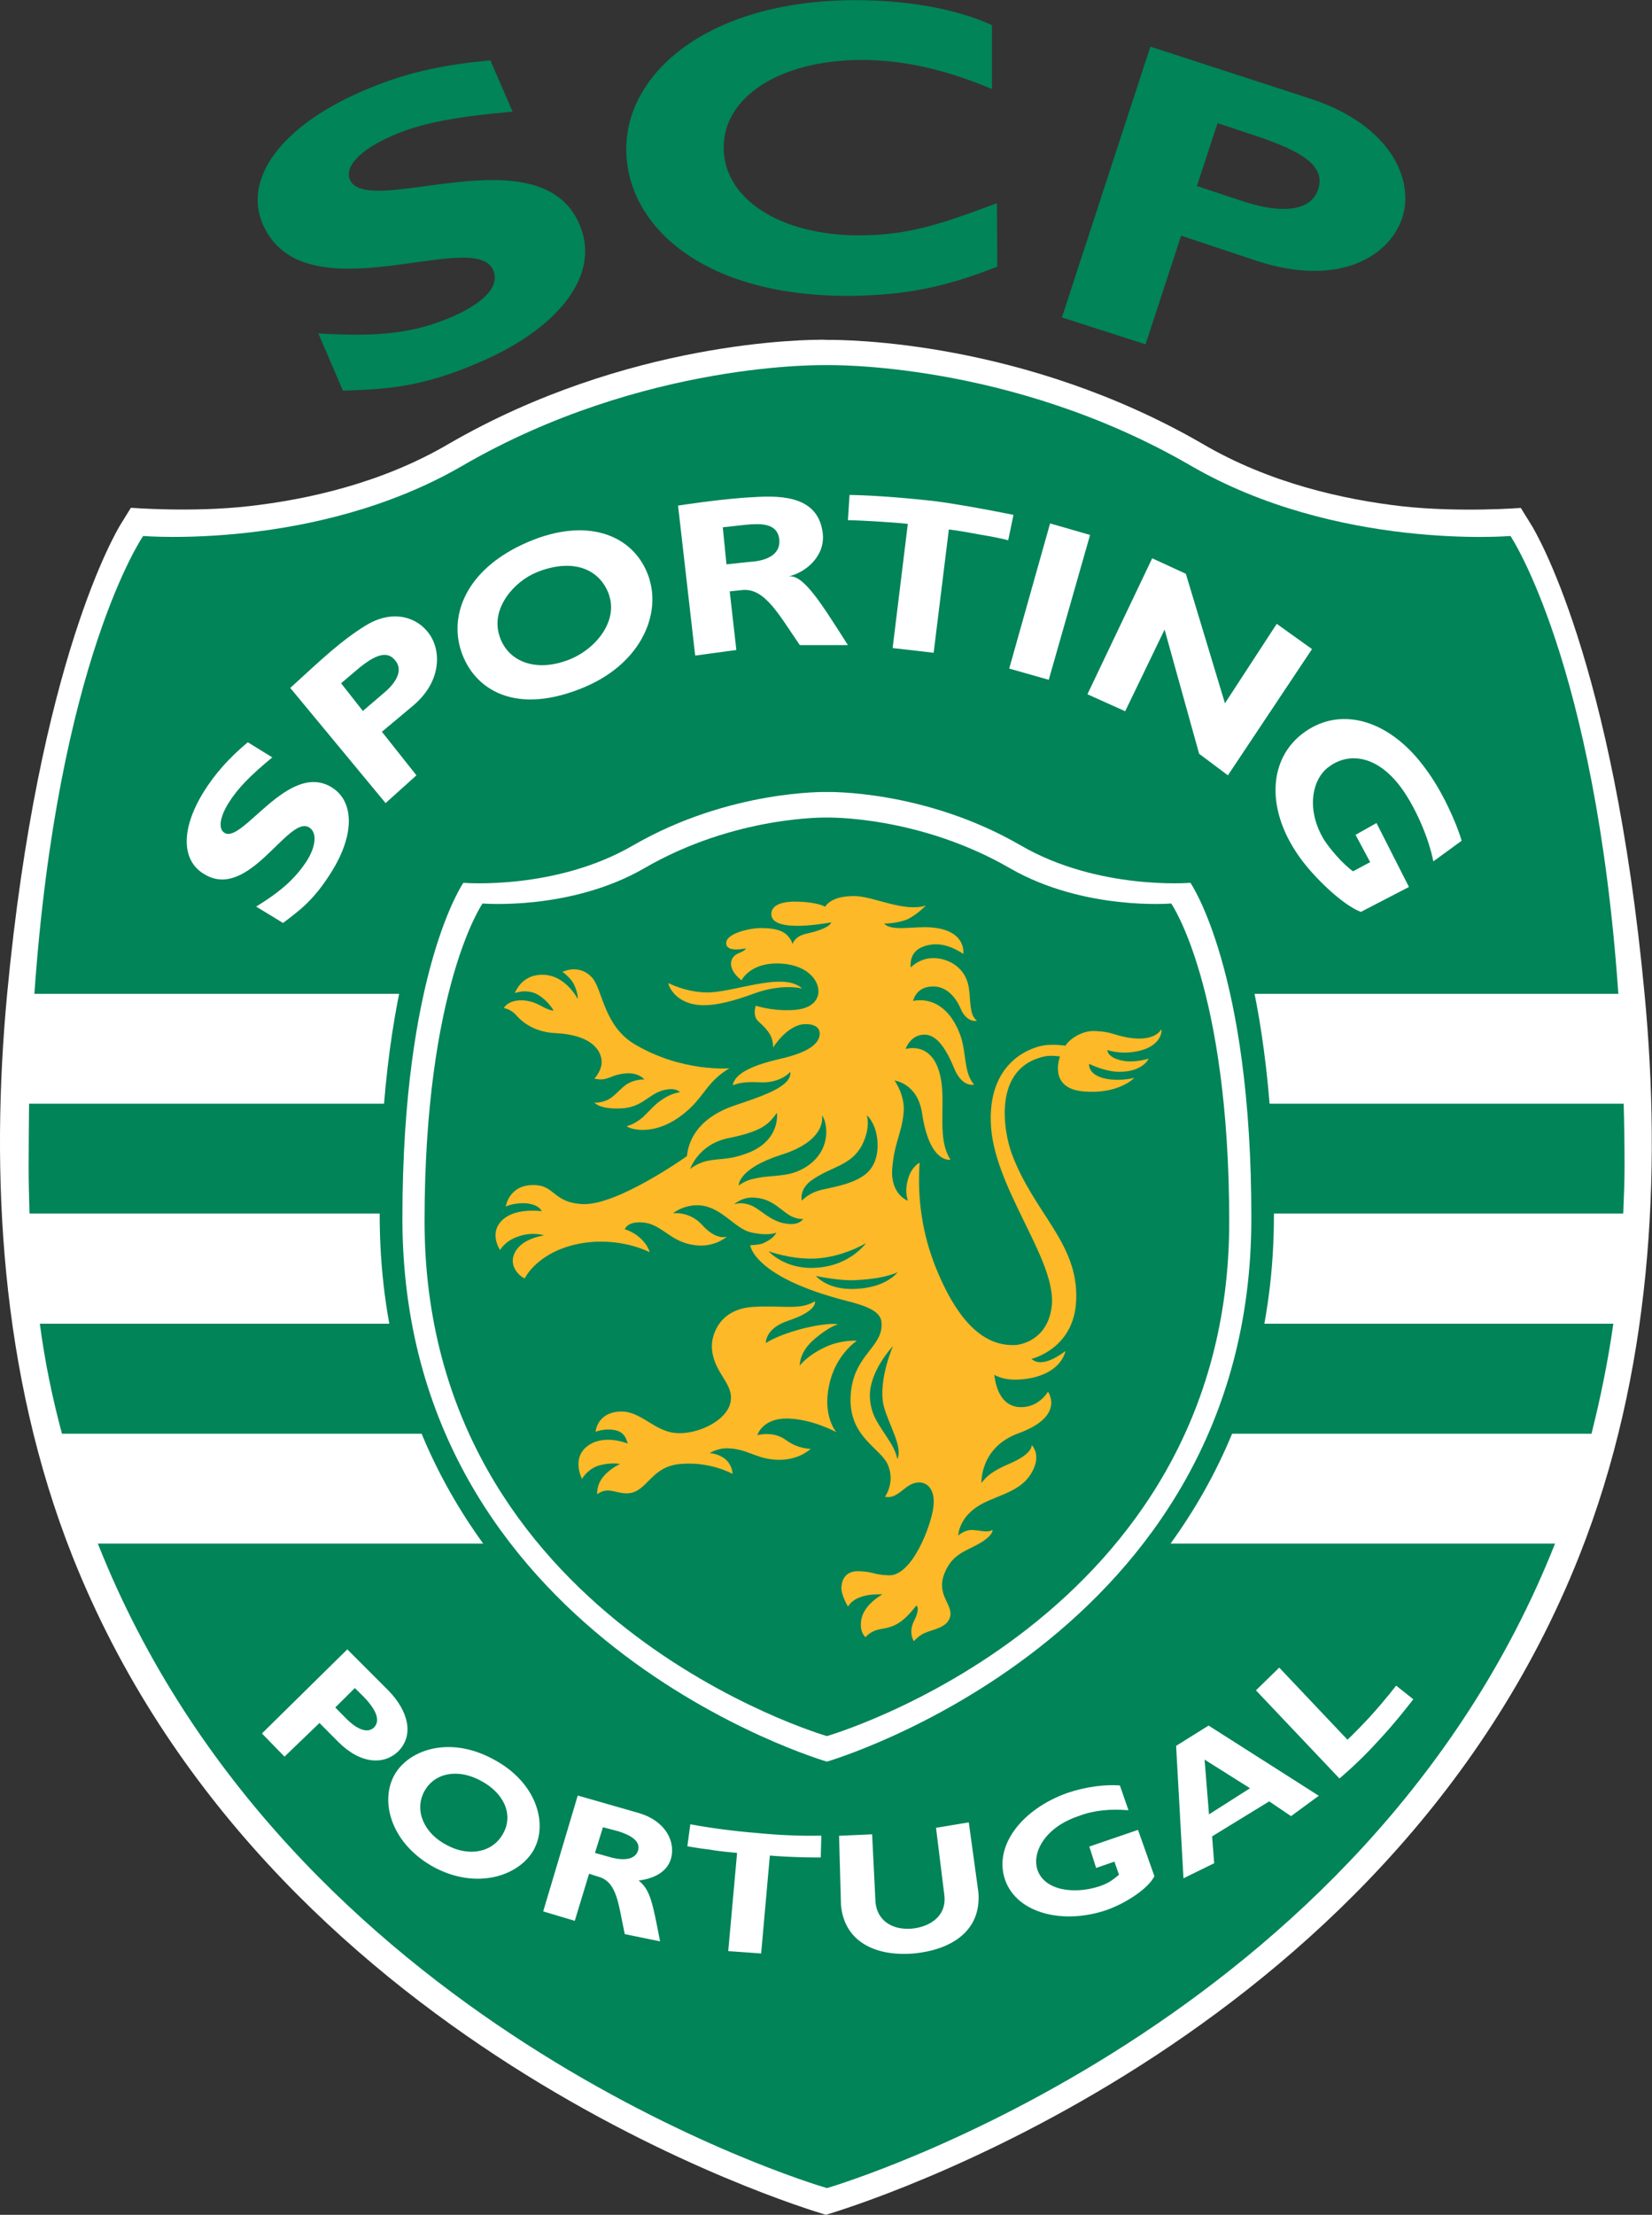 <svg xmlns="http://www.w3.org/2000/svg" viewBox="0 0 111.95 150"><rect x="0" y="0" width="111.95" height="150" fill="#333333" stroke="none"/><defs><style>.d,.e{fill:#008458;}.f,.g{fill:#fff;}.h{fill:#fdb927;}.g,.e{fill-rule:evenodd;}</style></defs><g id="a"></g><g id="b"><g id="c"><g><path class="f" d="M55.98,23.02c1.33-.02,13.44,.05,25.53,7.05,4.54,2.66,9.57,3.77,13.52,4.22,3.91,.43,8.03,.11,8.03,.11l.73,1.18c.21,.35,5.53,9.06,7.66,31.78,1.15,12.16,.48,25.64-4.42,37.99-13.13,33.15-49.24,44.1-51.06,44.65-1.84-.55-37.95-11.5-51.08-44.65C.01,93-.66,79.51,.48,67.35c2.15-22.72,7.46-31.43,7.66-31.78l.73-1.18s4.13,.33,8-.11c3.98-.45,9.01-1.56,13.54-4.22,12.1-7,24.22-7.07,25.56-7.05"></path><path class="e" d="M2.34,67.31H109.67c-1.56-22.44-7.31-31.01-7.31-31.01,0,0-11.76,.99-21.68-4.77-12.28-7.12-24.68-6.8-24.68-6.8,0,0-12.34-.32-24.64,6.8-9.88,5.75-21.66,4.77-21.66,4.77,0,0-5.78,8.38-7.37,31.01m107.69,7.44H1.97c-.01,1.38-.03,2.82-.03,4.29,0,1.08,.03,2.1,.06,3.15H110c.04-1.04,.09-2.07,.09-3.15,0-1.47-.02-2.91-.06-4.29m-.7,14.9H2.7c.34,2.59,.86,5.08,1.5,7.45H107.85c.6-2.38,1.11-4.86,1.48-7.45m-53.29,58.54c-1.35-.38-36.5-11.08-49.41-43.65H105.38c-12.9,32.55-48.01,43.26-49.34,43.65"></path><path class="g" d="M24.05,114.33l.57,.56c.82,.84,1.21,1.62,.72,2.11-.45,.43-1.18,.1-1.89-.62l-.73-.74,1.33-1.32m-.51-2.62l-5.79,5.7,1.53,1.57,2.37-2.28,1.25,1.26c1.56,1.57,3.13,1.57,4.07,.68,1.13-1.12,.68-2.76-.62-4.11l-2.81-2.81Zm10.57,12.45c-.7,1.33-2.35,1.62-3.83,.81-1.52-.77-2.23-2.32-1.53-3.63,.71-1.31,2.33-1.55,3.83-.73,1.52,.8,2.24,2.24,1.53,3.55m2.09,1.07c.92-1.72,.18-4.54-2.82-6.1-2.97-1.59-5.74-.6-6.68,1.14-.98,1.85-.13,4.68,2.77,6.23,2.86,1.5,5.74,.57,6.73-1.26m4.66-1.48l1.06,.28c.81,.26,1.47,.64,1.33,1.25-.17,.69-1,.73-1.79,.53l-1.14-.32,.54-1.74Zm-1.71-2.14l-2.34,7.84,2.14,.64,.97-3.19,.59,.19c1.35,.34,1.39,1.95,1.83,3.9l2.39,.49c-.51-2.64-.66-3.48-1.45-4.12,1.11-.14,1.94-.62,2.19-1.48,.33-1.18-.39-2.55-2.14-3.08l-4.19-1.2Zm16.47,4.19s-.9,0-1.71-.03c-.91-.03-1.74-.1-1.74-.1l-.59,6.63-2.23-.16,.6-6.65s-1.19-.1-1.83-.22c-.72-.08-1.54-.23-1.54-.23l.2-1.49c1.22,.23,2.79,.45,4.49,.59,1.54,.15,2.94,.21,4.39,.18l-.04,1.48Zm10.03-2.39l.65,4.73c.23,2.7-1.92,3.92-4.36,4.16-2.61,.22-4.72-.79-4.95-3.27l-.13-4.7,2.24-.1,.23,4.61c.11,1.16,1.04,1.88,2.43,1.78,1.17-.1,2.38-.78,2.24-2.22l-.57-4.61,2.23-.37Zm10.82-.81c-1.24-.1-2.36,0-3.39,.4-2.3,.77-3.17,2.5-2.77,3.65,.47,1.37,2.46,1.68,4.23,1.09,.52-.19,.75-.32,1.29-.77l-.31-.89-1.24,.43-.46-1.45,3.3-1.13,1.11,3.14c-.41,.81-1.84,1.78-3.19,2.27-2.95,1.03-6.13,.27-6.93-2.03-.8-2.34,1.2-4.81,4.22-5.88,1.26-.43,2.61-.59,3.56-.51l.58,1.67Zm8.24-1.49l-2.78,1.77-.3-3.71,3.08,1.94Zm-2.8-4.25l-2.21,1.38,.5,8.97,2.08-1.02-.14-1.82,3.87-2.37,1.48,1,1.88-1.38-7.46-4.75Zm13.86-1.77s-1.2,1.58-2.47,2.92c-1.24,1.37-2.53,2.44-2.53,2.44l-5.66-5.97,1.58-1.54,4.62,4.88s.31-.25,1.5-1.52c1.14-1.26,1.8-2.14,1.8-2.14l1.16,.92Z"></path><path class="f" d="M24.75,42.38c-1.64,1.03-2.75,2.08-5.08,4.21l6.46,7.8,2.09-1.88-2.34-2.95,2.07-1.73c1.98-1.64,1.96-3.73,1.15-4.88-.9-1.27-2.63-1.65-4.34-.57m-1.64,3.89l1.05-.89c1.26-1.07,2.04-1.3,2.56-.71,.68,.71,.06,1.63-.75,2.29l-1.39,1.19-1.48-1.88Z"></path><path class="f" d="M44.03,39.28c-.87-2.92-4.03-4.37-8.23-2.58-4.02,1.71-5.29,4.68-4.63,7.13,.72,2.64,3.43,4.67,8.11,2.84,4.06-1.56,5.49-4.92,4.74-7.4m-2.74,1.06c.57,1.67-.79,3.57-2.7,4.34-2.33,.92-4.28,.1-4.77-1.73-.5-1.76,1-3.55,2.58-4.19,2.4-.96,4.27-.26,4.9,1.58"></path><path class="f" d="M45.95,34.25l1.16,10.15,2.79-.38-.45-3.97,.87-.09c1.51-.14,2.46,1.67,3.88,3.73h3.26c-1.81-2.83-3.03-4.84-4.05-4.65,1.04-.2,2.5-1.26,2.35-2.88-.27-2.49-2.63-2.63-4.7-2.49-2.02,.09-5.11,.57-5.11,.57m3.04,1.47l1.56-.17c1.02-.1,2.09-.1,2.25,.92,.17,1.17-1,1.54-1.97,1.59l-1.6,.17-.25-2.51Z"></path><path class="f" d="M68.32,36.59s-.63-.18-1.95-.39c-1.33-.26-2.07-.34-2.07-.34l-1.03,8.35-2.78-.32,1.03-8.41s-.45-.06-2.05-.16c-1.48-.09-2.01-.09-2.01-.09l.11-1.71c1.88,.03,4.14,.24,5.69,.41,1.55,.2,3.42,.54,5.42,.94l-.36,1.73"></path><polygon class="f" points="71.07 46.04 68.39 45.28 71.16 35.45 73.87 36.23 71.07 46.04"></polygon><polygon class="f" points="83.21 52.51 81.26 51.05 78.92 42.64 76.25 48.17 73.69 47.02 78.08 37.81 80.36 38.86 83.01 47.63 86.52 42.25 88.91 43.96 83.21 52.51"></polygon><path class="f" d="M97.13,58.33c-.33-1.66-1.22-3.63-2.09-4.86-1.66-2.34-3.64-2.56-5.01-1.52-1.11,.82-1.54,2.86-.32,4.9,.38,.6,1.27,1.66,1.98,2.16l1.16-.62-.99-1.85,1.42-.8,2.2,4.33-3.26,1.69c-1.17-.43-3.17-2.3-4.21-3.79-2.25-3.2-2.07-6.67,.44-8.42,2.55-1.78,5.85-.7,8.18,2.55,1.08,1.44,2.05,3.57,2.42,4.84l-1.92,1.4"></path><path class="f" d="M18.47,51.28c-1.55,1.28-2.35,2.11-2.96,3.07-.62,.98-.72,1.77-.32,2.04,1.19,.86,4.35-4.9,7.3-3.06,1.53,.96,1.53,3.21,.01,5.66-1.21,1.97-2.2,2.67-3.32,3.52l-1.82-1.11c1.78-1.1,2.68-1.94,3.46-3.14,.65-1.07,.63-1.92,.13-2.22-1.4-.89-4.1,5.04-7.13,3.15-1.49-.89-1.61-2.97-.03-5.54,.78-1.24,1.68-2.27,3-3.38l1.67,1.03"></path><path class="d" d="M56.03,121.02s30.3-8.72,30.3-38.73c0-17.62-4.36-23.92-4.36-23.92,0,0-6.6,.56-12.12-2.64-6.88-4-13.81-3.84-13.81-3.84,0,0-6.92-.16-13.81,3.84-5.55,3.2-12.12,2.64-12.12,2.64,0,0-4.38,6.3-4.38,23.92,.02,30.01,30.3,38.73,30.3,38.73"></path><path class="f" d="M56.03,119.31s28.77-8.33,28.77-36.79c.02-16.78-4.13-22.73-4.13-22.73,0,0-6.26,.52-11.51-2.54-6.55-3.79-13.13-3.61-13.13-3.61,0,0-6.57-.17-13.12,3.61-5.26,3.06-11.51,2.54-11.51,2.54,0,0-4.13,5.95-4.13,22.73,0,28.46,28.77,36.79,28.77,36.79"></path><path class="d" d="M56.03,117.58s27.27-7.85,27.27-34.83c0-15.9-3.93-21.56-3.93-21.56,0,0-5.89,.5-10.9-2.37-6.21-3.6-12.43-3.45-12.43-3.45,0,0-6.23-.15-12.41,3.45-5,2.87-10.93,2.37-10.93,2.37,0,0-3.93,5.66-3.93,21.56,.04,26.98,27.27,34.83,27.27,34.83"></path><path class="h" d="M45.32,66.59s1.08,.57,2.43,.62c1.82,.1,5.31-1.48,6.61-.26-.25-.06-1.5-.3-3.24,.33-1.51,.56-2.59,.8-3.42,.8-2.12,0-2.51-1.65-2.38-1.48"></path><path class="h" d="M65.69,67.23c-.09-1.78-1.55-2.36-2.47-2.34-.92,0-1.51,.64-1.51,.64,.02-.11-.19-1.22,1.16-1.51,1.17-.3,2.24,.49,2.41,.58,.02-.22,.09-1.61-2.18-1.79-1.11-.1-2.7,.3-3.18-.26,0,0,.91,0,1.6-.3,.67-.34,1.22-.92,1.22-.92-1.44,.46-3.48-.59-4.74-.64-1.73-.05-2.08,.72-2.08,.72-.48-.27-1.48-.34-1.85-.34-.29-.02-1.8-.06-1.8,.84,0,1.35,3.95,.57,4.06,.56,0,0-.03,.39-1.62,.75-.64,.13-.9,.42-1.03,.76,.04-.1-.06-.31-.19-.47-.26-.35-.71-.7-2.14-.65-.47,.02-2.14,.32-2.14,1.02,0,.66,1.32,.35,1.32,.35,0,0,.03,.13-.44,.31-.3,.12-.48,.31-.54,.58-.13,.69,.7,1.27,.7,1.27,0,0,.55-1.14,2.39-1.14,1.95,0,2.88,1.08,2.82,1.98-.04,.49-.44,1.14-1.83,1.18-1.38,.06-2.41-.3-2.41-.3,0,0-.27,.7,.21,1.1,.67,.6,.97,1.04,.96,1.74,0,0,.83-1.37,1.95-1.57,.5-.07,1.22,.03,1.21,.64-.04,1.22-2.51,1.63-3,1.77-2.14,.52-2.81,1.15-2.89,1.71,.52-.2,1.03-.24,1.85-.2,1.41,.07,2.05-.71,2.05-.71,.11,1.02-1.98,1.67-3.9,2.32-2.57,.93-3.02,2.54-3.11,3.39,0,0-4.68,3.33-7.03,3.25-2.1-.09-1.88-1.32-3.41-1.29-1.63,0-1.84,1.46-1.84,1.46,0,0,.47-.26,1.33-.23,.71,.06,.99,.31,1.12,.54,0,0-1.61-.23-2.51,.46-1.2,.9-.32,2.17-.32,2.17,0,0,.32-.61,1.21-.91,.95-.35,1.76-.09,1.76-.09-.15,.05-1.64,.24-2.04,1.33-.32,.87,.49,1.51,.74,1.59,0,0,.83-1.79,3.69-2.35,2.75-.52,4.78,.58,4.78,.58-.15-.51-.55-.88-.68-.99-.45-.41-1.01-.57-1.01-.57,0,0,.13-.41,.82-.46,1.71-.12,2.1,1.41,4.13,1.56,1.2,.09,1.98-.6,1.98-.6,0,0-.7,.3-1.67-.77-.86-.97-1.99-.81-1.99-.81,0,0,.7-.59,1.77-.54,1.51,.09,2.37,1.55,3.49,1.83,1.23,.28,1.74,.02,1.74,.02-.06,.08-.13,.36-.81,.68-.21,.13-.76,.17-.96,.17,0,0,.18,2.16,6.59,3.79,2.12,.53,2.39,1.02,2.3,1.83-.17,1.42-1.99,2.01-2.09,4.68-.1,2.72,2.05,3.43,2.54,4.6,.49,1.2-.21,2.14-.21,2.14,.69,.16,1.18-.51,1.67-.79,.92-.5,1.8,.05,1.61,1.5-.16,1.28-1.45,4.66-3.01,4.61-1.12-.04-1-.25-2.06-.28-1-.02-1.14,.75-1.16,1.06-.04,.56,.45,1.34,.45,1.34,0,0,.2-.45,.92-.67,.54-.18,.96-.16,1.41-.16,0,0-1.35,.72-1.45,1.83-.09,.8,.31,1.07,.31,1.07,0,0,.3-.44,1.08-.56,.86-.14,1.43-.39,2.36-1.59,0,0,.3,.16-.17,1.07-.39,.79,0,1.35,0,1.35,0,0,.31-.36,.7-.54,.59-.27,1.64-.37,1.77-1.19,.14-.8-.99-1.45-.38-2.9,.47-1.17,1.33-1.45,2.02-1.81,1.31-.66,1.22-1.09,1.22-1.09-.44,.22-.91-.02-1.5,0-.5,.05-.82,.38-.82,.38,0,0,0-1,1.1-1.83,1.17-.88,2.92-.96,3.79-2.3,.83-1.28,.09-2,.09-2-.02,.32-.37,.78-1.56,1.28-1.12,.48-1.54,.86-1.85,1.29,0,0-.13-2.41,2.51-3.37,3.01-1.1,2.13-2.61,2-2.82,0,0-.58,1.03-1.78,1.05-1.75,.04-1.84-2.18-1.86-2.19,.61,.35,1.5,.42,2.54,.21,1.67-.36,2.17-1.32,2.28-1.82-.11,.07-1.54,1.24-2.3,.53,0,0,2.93-.67,3.03-4.02,.14-3.83-2.85-5.82-4.36-9.86-.56-1.5-1.35-5.89,2.29-6.62,.59-.08,1.11,.07,.98,0,0,0-.88,2.2,1.62,2.39,2.35,.2,3.41-.92,3.41-.92,0,0-1.07,.28-2.1,.02-1.09-.3-.96-.97-.96-.97,0,0,.88,.45,1.79,.53,1.58,.1,2.17-.68,2.23-.88,0,0-.79,.25-1.54,.17-1.28-.17-1.25-.76-1.25-.76,0,0,.83,.31,1.91,.11,1.57-.26,1.82-1.21,1.75-1.52,0,0-.38,.89-2.27,.57-1.01-.18-1.09-.39-2.17-.44-1.09-.08-1.97,.76-2.05,.99,0,0-.61-.1-1.34-.04-.75,.08-3.84,.91-3.73,5.17,.09,4.31,4.27,9.09,4.15,12.27-.13,2.22-1.7,2.79-2.43,2.87-1.55,.09-3.55-.67-5.37-5.06-1-2.41-1.34-4.87-1.17-7.29,0,0-.57,.27-.8,1.16-.17,.62-.11,1.02,0,1.42,0,0-1.18-.42-1.06-2.15,.15-1.86,.65-2.36,.78-3.88,.08-1.16-.62-2.11-.62-2.11,0,0,1.55,.18,1.86,2.19,.51,3.46,1.91,3.17,1.93,3.17-.92-1.42-.34-3.56-.63-5.36-.45-2.75-2.35-2.14-2.41-2.14,0,0,.32-.97,1.28-.97,.71,0,1.35,.7,1.97,2.19,.57,1.45,1.39,1.19,1.39,1.19-.72-.81-.5-2.16-.94-3.36-1.08-2.89-3.15-2.3-3.2-2.3,.05-.12,.24-.97,1.34-.98,.78-.03,1.5,.55,1.91,1.55,.41,.92,1.08,.78,1.08,.78-.28-.29-.42-.4-.5-1.92"></path><path class="h" d="M38.1,65.83s1.16-.61,2.05,.41c.7,.84,.78,3.31,2.94,4.53,3.19,1.86,6.34,1.58,6.34,1.58-1.39,.83-1.64,1.7-2.59,2.63-2.24,2.18-4.24,1.47-4.37,1.29,0,0,.55-.12,1.12-.63,.54-.52,.75-.82,1.31-1.19,.63-.43,1.18-.48,1.18-.48,0,0-.29-.38-1.21-.11-.99,.31-1.39,1.17-2.84,1.21-1.42,.06-1.76-.4-1.76-.4,0,0,.31,.07,.89-.17,.47-.23,.81-.7,1.23-1.01,.6-.43,1.28-.38,1.28-.38,0,0-.33-.42-1.08-.42-1.24,.03-1.34,.59-2.31,.36,0,0,.48-.51,.49-1.09,.02-.52-.33-1.85-3.13-1.99-1.66-.07-2.5-1.02-2.69-1.25-.26-.27-.56-.4-.81-.45,.33-.56,1.42-.75,2.48-.17,.61,.35,.89,.35,.89,.35-.16-.35-.84-1.12-1.51-1.26-.47-.09-.7-.05-1.11,.06,0,0,.42-1.19,1.75-1.23,1.35-.08,2.21,1.09,2.51,1.63,0,0,.03-.42-.28-1.03-.18-.33-.59-.7-.78-.81"></path><path class="h" d="M55.24,88.12c-1.02,.64-2.2,.27-4.18,.39-2.27,.13-2.82,1.83-2.82,2.66,.02,1.69,1.39,2.43,1.29,3.6-.08,1.4-2.28,2.43-3.77,2.28-1.46-.14-2.36-1.52-3.74-1.45-1.57,.06-1.66,1.37-1.66,1.37,0,0,.56-.23,1.2-.13,.82,.1,.91,.74,.98,.93,0,0-1.63-.7-2.76,.19-1.1,.86-.29,2.29-.34,2.2,0,0,.34-.62,1.06-.88,.87-.27,1.52-.13,1.52-.13,0,0-.67,.3-1.11,.83-.51,.58-.44,1.22-.44,1.22,.67-.5,1.15-.12,1.82-.07,1.52,.15,1.65-1.68,3.62-1.96,2.14-.26,3.73,.65,3.73,.65,0,0,.02-.55-.48-.99-.49-.41-1.07-.41-1.07-.41,0,0,.53-.36,1.23-.33,1.29,.02,1.94,.72,3.28,.77,1.51,.09,2.34-.74,2.34-.74,0,0-.84,.03-1.69-.6-.88-.64-1.93-.32-1.93-.32,0,0,.32-1.14,2.02-1.13,1.72,.03,3.34,.93,3.34,.93,0,0-.96-1.08-.49-3.2,.42-2.05,1.88-3,1.88-3,0,0-1.15-.07-2.22,.47-1.23,.59-1.65,1.22-1.65,1.22,0,0-.07-.84,.89-1.71,1.1-.97,1.71-1.09,1.71-1.09-.33-.08-1.31,0-2.6,.34-1.66,.46-2.3,.93-2.3,.93,0,0-.08-.99,1.53-1.52,2.04-.68,1.79-1.32,1.79-1.32"></path><path class="d" d="M46.77,79.17s.55-1.68,2.6-2.09c2.41-.49,2.74-1,3.28-1.71,0,0,.27,1.86-1.98,2.72-1.3,.5-1.9,.34-2.83,.55-.72,.2-1.06,.53-1.06,.53"></path><path class="d" d="M50.06,80.28s-.06-1.12,2.85-2.06c3.22-1,2.79-2.69,2.79-2.69,.44,.56,.7,2.77-1.61,3.78-.87,.38-1.83,.28-2.81,.48-.36,.07-.72,.14-1.22,.5"></path><path class="d" d="M54.34,81.31s-.22-.72,.64-1.36c1.32-.95,2.67-.97,3.43-2.38,.46-.93,.45-1.62,.33-2.02,0,0,.2,.08,.48,.7,.23,.48,.6,2.22-.48,3.2-.79,.7-2.13,.92-3.11,1.14-.6,.16-.98,.42-1.29,.72"></path><path class="d" d="M49.77,81.55s.48-.47,1.27-.44c1.4,.03,1.96,1.03,2.71,1.32,.46,.18,.69,.12,.69,.12-.11,.13-.36,.41-1.02,.34-1.25-.1-1.93-1.11-2.71-1.32-.57-.17-.94-.01-.94-.01"></path><path class="d" d="M52.1,84.75s1.45,.54,3.09,.49c1.21-.05,2.55-.49,3.49-1.05,0,0-1.05,1.53-3.37,1.67-2.1,.15-3.22-1.11-3.22-1.11"></path><path class="d" d="M55.28,86.41s1.58,.35,2.68,.29c1.36-.07,2.16-.24,2.86-.53,0,0-.74,1.03-2.82,1.12-1.94,.11-2.72-.89-2.72-.89"></path><path class="d" d="M60.52,91.16s-1.65,1.72-1.57,3.49c.07,1.3,.69,1.91,1.35,2.99,.43,.65,.51,1.18,.51,1.18,.39-.84-.59-2.32-.93-3.62-.39-1.71,.64-4.05,.64-4.05"></path><path class="d" d="M34.74,7.56c-3.95,.36-6.2,.77-8.2,1.65-2.1,.92-3.21,2.06-2.83,2.96,1.17,2.69,12.89-3.24,15.56,3.03,1.49,3.43-1.47,7.06-6.74,9.32-4.13,1.8-6.55,1.83-9.29,1.94l-1.67-3.88c4.13,.25,6.48-.01,9.08-1.13,2.26-1,3.22-2.1,2.77-3.16-1.26-2.93-12.86,3.28-15.62-3.12-1.33-3.1,1.3-6.66,6.81-9.02,2.62-1.14,5.21-1.76,8.62-2.06l1.51,3.48"></path><path class="d" d="M67.58,18.06c-3.6,1.42-6.31,1.95-10.12,1.98-10.02,0-15.01-4.88-15.02-9.91-.03-5.22,5.59-10.08,15.44-10.12,3.6,0,6.83,.56,9.34,1.69V6.03c-2.82-1.18-5.7-1.97-8.87-1.97-5.47,.02-9.31,2.48-9.31,5.93,.01,3.49,3.83,5.95,9.19,5.95,3.36,0,5.63-.8,9.33-2.18l.02,4.28"></path><path class="d" d="M77.96,3.15l-6,18.35,5.67,1.82,2.41-7.36,5.16,1.72c5.6,1.81,8.98-.36,9.83-2.94,.82-2.51-.73-6.27-6.27-8.07l-10.8-3.51m4.55,5.18l2.52,.84c3.28,1.08,4.8,2.08,4.3,3.63-.45,1.4-2.23,1.74-5.02,.85l-3.2-1.06,1.4-4.26Z"></path></g></g></g></svg>